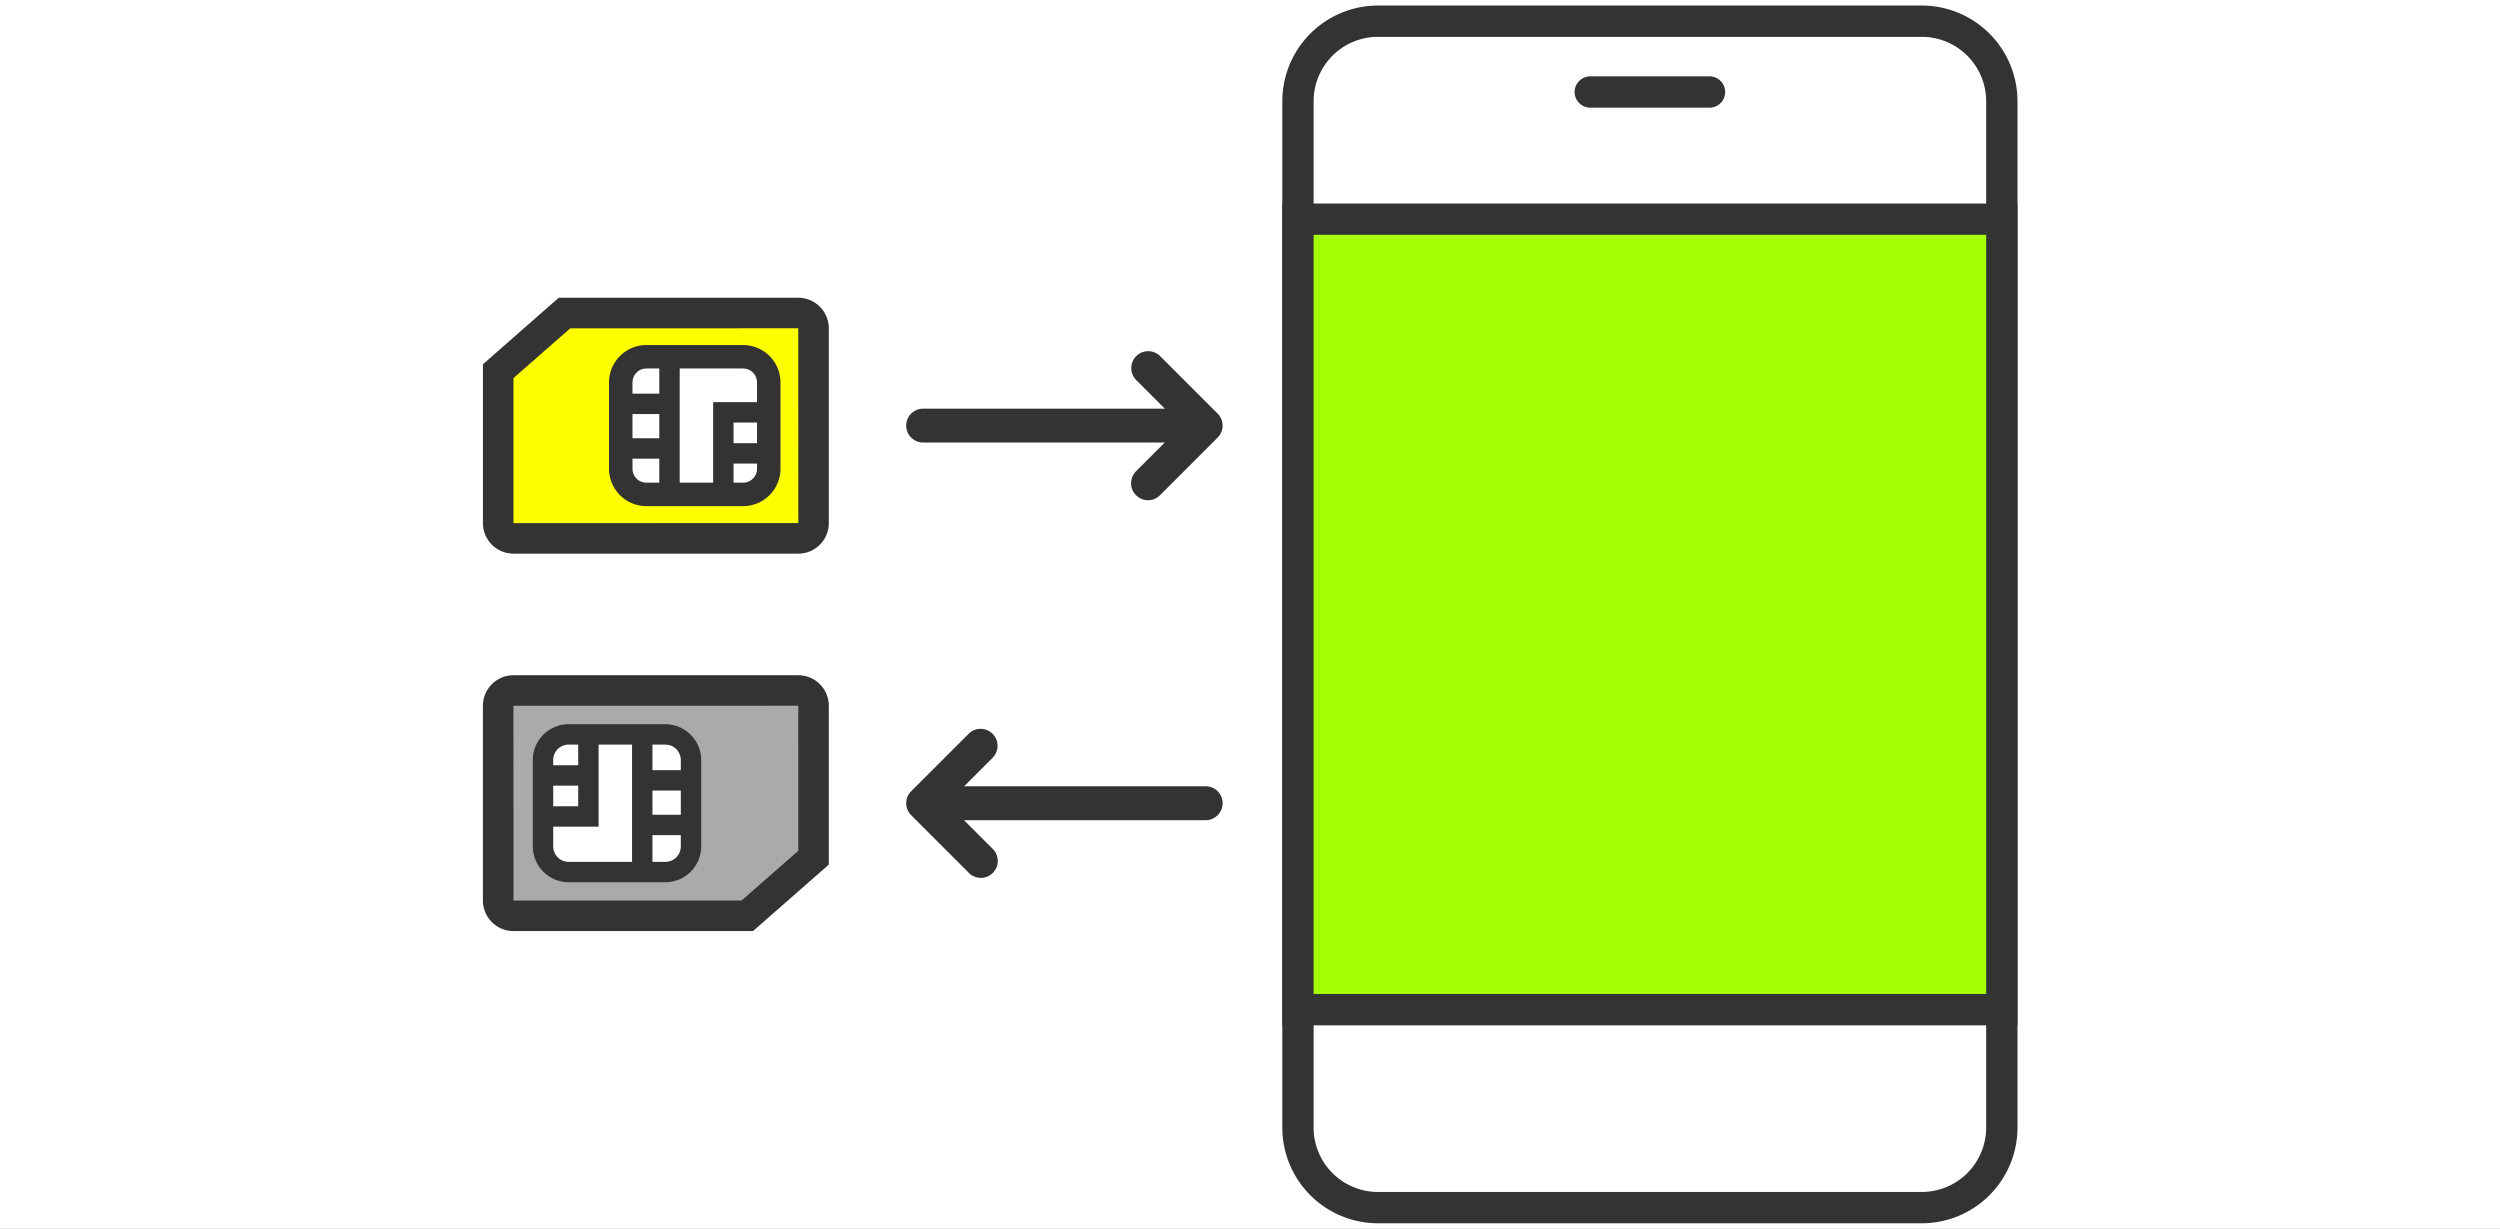 <svg id="pict_plan_MultiSim" xmlns="http://www.w3.org/2000/svg" width="295" height="145" viewBox="0 0 295 145">
  <rect x="0" y="0" width="295" height="145" fill="#808080" stroke="none"/>
  <rect id="長方形_2463" data-name="長方形 2463" width="295" height="145" transform="translate(0 0)" fill="none"/>
  <g id="レイヤー_2" data-name="レイヤー 2" transform="translate(-360 -1980)">
    <rect id="長方形_3750" data-name="長方形 3750" width="295" height="145" transform="translate(360 1980)" fill="#fff"/>
    <g id="グループ_7194" data-name="グループ 7194">
      <g id="グループ_7193" data-name="グループ 7193">
        <g id="グループ_7191" data-name="グループ 7191">
          <path id="パス_11429" data-name="パス 11429" d="M586.776,2124.348H522.6a11.3,11.3,0,0,1-11.287-11.286V1991.939a11.3,11.3,0,0,1,11.287-11.287h64.178a11.3,11.3,0,0,1,11.286,11.287v121.123A11.3,11.3,0,0,1,586.776,2124.348Zm-64.178-140a7.6,7.6,0,0,0-7.591,7.591v121.123a7.6,7.6,0,0,0,7.591,7.59h64.178a7.6,7.6,0,0,0,7.591-7.59V1991.939a7.6,7.6,0,0,0-7.591-7.591Z" fill="#333"/>
          <path id="パス_11430" data-name="パス 11430" d="M561.72,1992.708H547.654a1.848,1.848,0,1,1,0-3.7H561.72a1.848,1.848,0,1,1,0,3.7Z" fill="#333"/>
        </g>
        <g id="グループ_7192" data-name="グループ 7192">
          <rect id="長方形_3751" data-name="長方形 3751" width="83.055" height="93.278" transform="translate(513.159 2005.861)" fill="#a6ff04"/>
          <path id="パス_11431" data-name="パス 11431" d="M598.062,2100.986H511.311v-96.972h86.751Zm-83.055-3.7h79.36v-89.582h-79.36Z" fill="#333"/>
        </g>
      </g>
    </g>
    <g id="グループ_7196" data-name="グループ 7196">
      <g id="グループ_7195" data-name="グループ 7195">
        <path id="パス_11432" data-name="パス 11432" d="M456,2081.2v-17.931a1.8,1.8,0,0,0-1.8-1.8H420.584a1.8,1.8,0,0,0-1.8,1.8v22.991a1.8,1.8,0,0,0,1.8,1.8h27.594Z" fill="#aaa"/>
        <path id="パス_11433" data-name="パス 11433" d="M448.858,2089.866H420.584a3.608,3.608,0,0,1-3.6-3.6v-22.99a3.608,3.608,0,0,1,3.6-3.6H454.2a3.607,3.607,0,0,1,3.6,3.6v18.747Zm5.338-26.594-33.612.006.007,22.984,26.908,0,6.7-5.873Z" fill="#333"/>
      </g>
    </g>
    <g id="グループ_7198" data-name="グループ 7198">
      <g id="グループ_7197" data-name="グループ 7197">
        <path id="パス_11434" data-name="パス 11434" d="M438.511,2066.659a3.036,3.036,0,0,1,3.027,3.027v10.189a3.036,3.036,0,0,1-3.027,3.027H427.1a3.036,3.036,0,0,1-3.026-3.027v-10.189a3.035,3.035,0,0,1,3.026-3.026h11.411Z" fill="#fff"/>
        <path id="パス_11435" data-name="パス 11435" d="M438.511,2084.106H427.1a4.236,4.236,0,0,1-4.23-4.231v-10.188a4.235,4.235,0,0,1,4.23-4.23h11.411a4.235,4.235,0,0,1,4.23,4.23v10.189A4.236,4.236,0,0,1,438.511,2084.106Zm0-16.244H427.1a1.826,1.826,0,0,0-1.823,1.824v10.188a1.825,1.825,0,0,0,1.823,1.824h11.411a1.826,1.826,0,0,0,1.824-1.824v-10.189a1.827,1.827,0,0,0-1.824-1.824Z" fill="#333"/>
      </g>
      <path id="パス_11436" data-name="パス 11436" d="M430.636,2077.547h-6.551v-2.406h4.144v-8.507h2.407Z" fill="#333"/>
      <rect id="長方形_3752" data-name="長方形 3752" width="2.407" height="16.168" transform="translate(434.582 2066.684)" fill="#333"/>
      <rect id="長方形_3753" data-name="長方形 3753" width="5.7" height="2.406" transform="translate(435.831 2076.142)" fill="#333"/>
      <rect id="長方形_3754" data-name="長方形 3754" width="5.7" height="2.406" transform="translate(435.831 2070.878)" fill="#333"/>
      <rect id="長方形_3755" data-name="長方形 3755" width="5.296" height="2.406" transform="translate(424.103 2070.299)" fill="#333"/>
    </g>
    <g id="グループ_7200" data-name="グループ 7200">
      <g id="グループ_7199" data-name="グループ 7199">
        <path id="パス_11437" data-name="パス 11437" d="M418.787,2023.8l0,17.931a1.8,1.8,0,0,0,1.8,1.8H454.2a1.8,1.8,0,0,0,1.8-1.8v-22.991a1.8,1.8,0,0,0-1.8-1.8h-27.6Z" fill="#ff0"/>
        <path id="パス_11438" data-name="パス 11438" d="M454.2,2045.331H420.585a3.608,3.608,0,0,1-3.6-3.6l0-18.748,8.946-7.847H454.2a3.607,3.607,0,0,1,3.6,3.6v22.991A3.606,3.606,0,0,1,454.2,2045.331Zm-33.611-20.715v17.113l33.612-.007-.007-22.984-26.908.005Z" fill="#333"/>
      </g>
    </g>
    <g id="グループ_7202" data-name="グループ 7202">
      <g id="グループ_7201" data-name="グループ 7201">
        <path id="パス_11439" data-name="パス 11439" d="M436.275,2038.341a3.035,3.035,0,0,1-3.026-3.027v-10.189a3.035,3.035,0,0,1,3.026-3.027h11.411a3.036,3.036,0,0,1,3.027,3.027v10.189a3.035,3.035,0,0,1-3.027,3.026H436.275Z" fill="#fff"/>
        <path id="パス_11440" data-name="パス 11440" d="M436.275,2039.725a4.415,4.415,0,0,1-4.41-4.41v-10.19a4.415,4.415,0,0,1,4.41-4.411h11.411a4.415,4.415,0,0,1,4.41,4.411v10.189a4.415,4.415,0,0,1-4.41,4.41Zm0-16.244a1.645,1.645,0,0,0-1.642,1.644v10.19a1.644,1.644,0,0,0,1.642,1.642h11.411a1.645,1.645,0,0,0,1.643-1.642v-10.189a1.646,1.646,0,0,0-1.643-1.644Z" fill="#333"/>
      </g>
      <path id="パス_11441" data-name="パス 11441" d="M446.557,2038.366h-2.406v-10.913h6.55v2.406h-4.144Z" fill="#333"/>
      <rect id="長方形_3756" data-name="長方形 3756" width="2.407" height="16.168" transform="translate(437.797 2022.148)" fill="#333"/>
      <rect id="長方形_3757" data-name="長方形 3757" width="5.701" height="2.406" transform="translate(433.255 2026.452)" fill="#333"/>
      <rect id="長方形_3758" data-name="長方形 3758" width="5.701" height="2.406" transform="translate(433.255 2031.716)" fill="#333"/>
      <rect id="長方形_3759" data-name="長方形 3759" width="5.297" height="2.406" transform="translate(445.387 2032.295)" fill="#333"/>
    </g>
    <g id="グループ_7203" data-name="グループ 7203">
      <path id="パス_11442" data-name="パス 11442" d="M500.36,2032.22H468.931a2,2,0,0,1,0-4H500.36a2,2,0,0,1,0,4Z" fill="#333"/>
      <path id="パス_11443" data-name="パス 11443" d="M495.466,2039.025a2,2,0,0,1-1.414-3.414l5.391-5.391-5.391-5.392A2,2,0,0,1,496.88,2022l6.8,6.806a2,2,0,0,1,0,2.828l-6.8,6.806A2,2,0,0,1,495.466,2039.025Z" fill="#333"/>
    </g>
    <g id="グループ_7204" data-name="グループ 7204">
      <path id="パス_11444" data-name="パス 11444" d="M502.271,2076.78H470.842a2,2,0,0,1,0-4h31.429a2,2,0,0,1,0,4Z" fill="#333"/>
      <path id="パス_11445" data-name="パス 11445" d="M475.737,2083.586a1.991,1.991,0,0,1-1.414-.586l-6.806-6.806a2,2,0,0,1,0-2.828l6.806-6.8a2,2,0,0,1,2.828,2.828l-5.391,5.391,5.391,5.392a2,2,0,0,1-1.414,3.414Z" fill="#333"/>
    </g>
  </g>
</svg>
